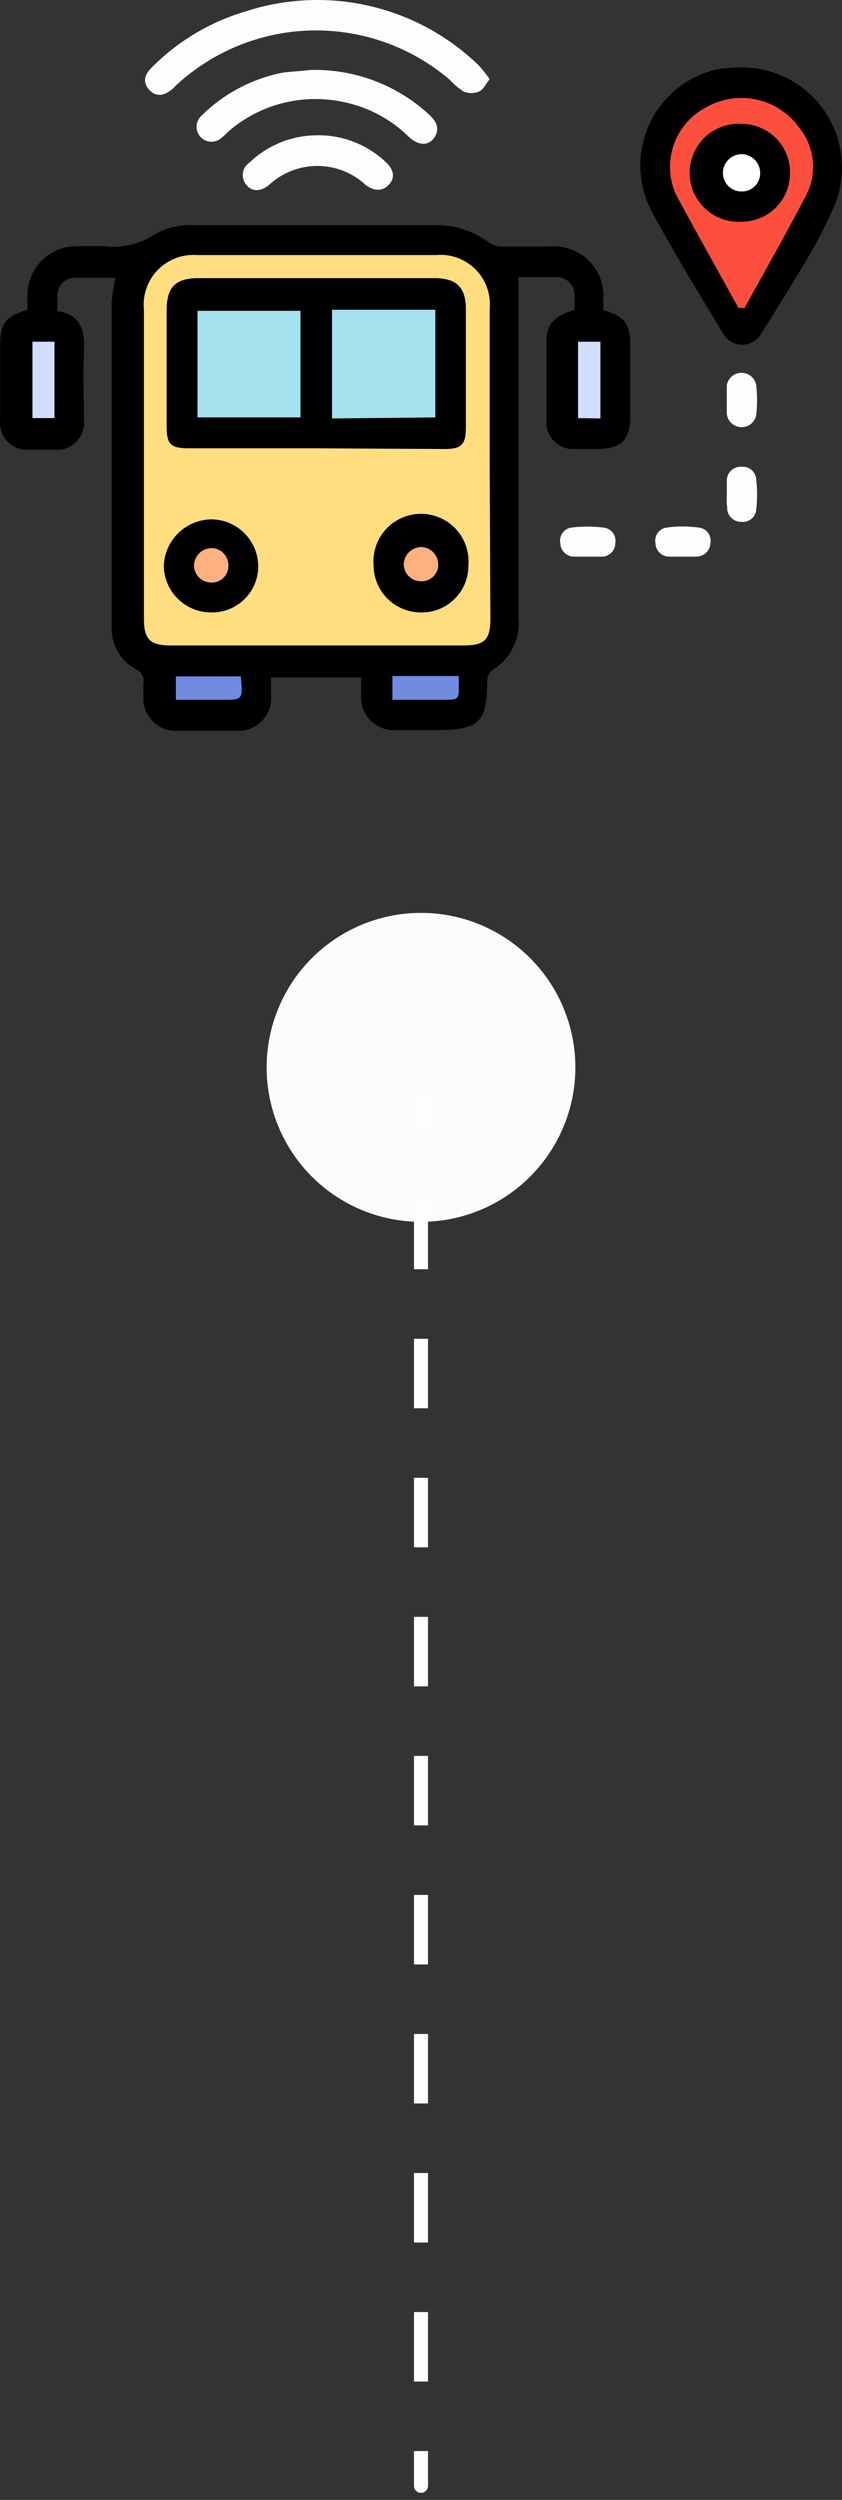 <svg width="60" height="178" viewBox="0 0 60 178" fill="none" xmlns="http://www.w3.org/2000/svg">
<rect x="0" y="0" width="60" height="178" fill="#333333" stroke="none"/>
<circle cx="30" cy="76" r="11" fill="#FCFCFC"/>
<path d="M29.5 177C29.5 177.276 29.724 177.5 30 177.5C30.276 177.5 30.5 177.276 30.5 177L29.5 177ZM30.5 177L30.5 174.525L29.5 174.525L29.5 177L30.5 177ZM30.5 169.575L30.5 164.625L29.5 164.625L29.5 169.575L30.5 169.575ZM30.5 159.675L30.5 154.725L29.5 154.725L29.5 159.675L30.5 159.675ZM30.5 149.775L30.5 144.825L29.5 144.825L29.5 149.775L30.5 149.775ZM30.5 139.875L30.5 134.925L29.5 134.925L29.5 139.875L30.5 139.875ZM30.5 129.975L30.5 125.025L29.5 125.025L29.5 129.975L30.5 129.975ZM30.5 120.075L30.5 115.125L29.5 115.125L29.5 120.075L30.5 120.075ZM30.5 110.175L30.5 105.225L29.5 105.225L29.5 110.175L30.5 110.175ZM30.5 100.275L30.5 95.325L29.5 95.325L29.5 100.275L30.5 100.275ZM30.5 90.375L30.5 85.425L29.5 85.425L29.5 90.375L30.5 90.375ZM30.5 80.475L30.5 78L29.5 78L29.5 80.475L30.5 80.475Z" fill="#FDFDFD"/>
<path d="M9.243 19.855V44.846L10.331 46.769C10.331 46.769 33.855 47.249 34.26 46.769L36.283 44.239L35.55 19.855L33.02 17.629L23.484 16.997H12.784L9.243 19.855Z" fill="#FFDE80"/>
<path d="M13.139 21.474V30.833L32.666 30.631L31.882 20.867L13.139 21.474Z" fill="#A5E1EF"/>
<path d="M13.139 39.307L13.822 41.836L15.82 42.19L16.655 40.976C16.655 40.976 16.655 39.408 16.655 39.206C16.655 39.003 15.339 37.966 15.339 37.966L14.479 38.118L13.139 39.307Z" fill="#FCB17E"/>
<path d="M28.242 39.812L28.925 42.342L30.898 42.696L31.758 41.482C31.758 41.482 31.758 39.914 31.758 39.711C31.758 39.509 30.418 38.472 30.418 38.472L29.583 38.624L28.242 39.812Z" fill="#FCB17E"/>
<path d="M11.444 47.376L11.849 50.563L16.984 50.765L18.198 46.895L11.444 47.376Z" fill="#708BE0"/>
<path d="M26.925 47.73L27.329 50.942L32.464 51.145L33.679 47.274L26.925 47.73Z" fill="#708BE0"/>
<path d="M2.666 22.587L0.921 24.484L1.376 30.251L3.678 30.985C3.678 30.985 4.892 29.695 4.892 29.366C4.892 29.037 4.74 25.319 4.74 25.091C4.569 24.471 4.358 23.863 4.108 23.27L2.666 22.587Z" fill="#D2DDFC"/>
<path d="M41.672 23.219L39.901 25.116L40.382 30.884L42.684 31.642C42.684 31.642 43.873 30.352 43.873 29.998C43.873 29.644 43.746 25.976 43.746 25.723C43.568 25.102 43.348 24.494 43.089 23.902L41.672 23.219Z" fill="#D2DDFC"/>
<path d="M47.719 7.865L46.707 12.292L52.854 23.219L59.456 13.127L58.469 8.346L54.169 5.715L50.881 6.044L47.719 7.865Z" fill="#FC4F3D"/>
<path d="M51.639 10.369C51.286 10.937 50.973 11.529 50.703 12.14C51.046 12.782 51.471 13.377 51.968 13.911C52.616 14.202 53.309 14.382 54.017 14.442C54.017 14.29 54.927 12.089 54.927 12.089C54.703 11.667 54.45 11.261 54.169 10.875L52.499 9.762L51.639 10.369Z" fill="white"/>
<path d="M40.938 22.056C40.964 21.71 40.964 21.364 40.938 21.018C40.942 20.852 40.912 20.687 40.852 20.532C40.791 20.378 40.701 20.236 40.586 20.117C40.471 19.997 40.333 19.901 40.181 19.834C40.029 19.768 39.865 19.732 39.699 19.728C38.738 19.728 37.777 19.728 36.942 19.728C36.942 21.297 36.942 22.84 36.942 24.357C36.942 30.884 36.942 37.41 36.942 43.936C37.026 44.69 36.889 45.453 36.547 46.13C36.206 46.809 35.675 47.373 35.02 47.755C34.92 47.855 34.842 47.973 34.79 48.103C34.738 48.234 34.712 48.373 34.716 48.514C34.716 51.448 34.109 51.979 31.149 51.979C30.188 51.979 29.227 51.979 28.266 51.979C27.926 52.011 27.583 51.966 27.262 51.85C26.941 51.734 26.649 51.549 26.408 51.307C26.167 51.066 25.981 50.775 25.865 50.453C25.749 50.133 25.705 49.79 25.736 49.45C25.736 49.071 25.736 48.691 25.736 48.236H19.311C19.311 48.666 19.311 49.096 19.311 49.501C19.342 49.84 19.298 50.183 19.182 50.504C19.066 50.825 18.881 51.117 18.639 51.358C18.398 51.599 18.107 51.785 17.785 51.901C17.465 52.017 17.122 52.061 16.782 52.03C15.45 52.03 14.109 52.03 12.76 52.03C12.419 52.066 12.074 52.025 11.751 51.91C11.428 51.796 11.134 51.611 10.892 51.368C10.65 51.126 10.464 50.832 10.35 50.509C10.236 50.186 10.195 49.841 10.23 49.501C10.205 49.197 10.205 48.893 10.23 48.59C10.257 48.404 10.223 48.214 10.131 48.049C10.04 47.885 9.897 47.755 9.725 47.679C9.173 47.386 8.714 46.944 8.401 46.403C8.088 45.861 7.933 45.243 7.954 44.619C7.954 36.963 7.954 29.282 7.954 21.575C8.007 20.971 8.1 20.371 8.232 19.779C7.22 19.779 6.209 19.779 5.222 19.779C4.9 19.811 4.603 19.965 4.391 20.21C4.179 20.455 4.069 20.771 4.084 21.094V22.157C5.804 22.384 6.057 23.599 5.981 25.04C5.905 26.482 5.981 28.278 5.981 29.897C6.012 30.179 5.98 30.465 5.887 30.733C5.795 31.002 5.644 31.246 5.446 31.449C5.247 31.652 5.006 31.809 4.74 31.908C4.474 32.007 4.19 32.046 3.907 32.022H2.086C1.803 32.046 1.518 32.007 1.252 31.908C0.986 31.809 0.745 31.652 0.547 31.449C0.348 31.246 0.198 31.002 0.105 30.733C0.012 30.465 -0.019 30.179 0.011 29.897V24.585C0.011 23.017 0.391 22.536 1.959 22.056C1.959 21.701 1.959 21.322 1.959 20.943C1.979 20.03 2.355 19.162 3.008 18.523C3.66 17.885 4.537 17.528 5.45 17.528H7.347C8.649 17.697 9.97 17.392 11.065 16.668C11.898 16.204 12.845 15.985 13.797 16.035C19.564 16.035 25.331 16.035 31.099 16.035C32.45 16.018 33.768 16.455 34.842 17.275C35.103 17.453 35.412 17.55 35.728 17.553C36.891 17.553 38.03 17.553 39.193 17.553C39.702 17.511 40.214 17.58 40.694 17.756C41.173 17.932 41.608 18.21 41.97 18.571C42.331 18.932 42.609 19.367 42.785 19.847C42.96 20.326 43.029 20.838 42.987 21.347C43 21.592 43 21.837 42.987 22.081C44.556 22.536 44.91 23.042 44.91 24.61C44.91 26.179 44.91 27.975 44.91 29.669C44.91 31.364 44.202 31.946 42.608 31.971H40.863C40.608 31.978 40.355 31.933 40.119 31.839C39.882 31.745 39.668 31.604 39.488 31.424C39.308 31.244 39.166 31.029 39.072 30.793C38.978 30.556 38.933 30.303 38.94 30.049C38.94 28.05 38.94 26.078 38.94 24.105C39.016 23.017 39.547 22.511 40.938 22.056ZM34.893 32.958V22.005C34.944 21.49 34.88 20.97 34.706 20.482C34.532 19.994 34.253 19.551 33.888 19.184C33.523 18.816 33.082 18.534 32.595 18.357C32.109 18.18 31.589 18.113 31.073 18.16H14.025C13.51 18.124 12.993 18.201 12.511 18.386C12.028 18.571 11.592 18.859 11.233 19.23C10.874 19.602 10.601 20.047 10.432 20.535C10.263 21.023 10.203 21.542 10.256 22.056V44.037C10.256 45.529 10.686 45.959 12.178 45.959H33.021C34.539 45.959 34.944 45.554 34.944 44.062L34.893 32.958ZM42.785 29.796V24.332H41.191V29.77L42.785 29.796ZM2.313 24.332V29.77H3.882V24.332H2.313ZM17.187 48.16H12.532V49.829H15.795C17.313 49.829 17.313 49.829 17.161 48.16H17.187ZM27.962 49.829H31.503C32.718 49.829 32.718 49.829 32.692 48.641C32.692 48.489 32.692 48.337 32.692 48.135H27.962V49.829Z" fill="black"/>
<path d="M52.6 4.805C53.784 4.76 54.96 5.011 56.023 5.536C57.085 6.06 58.001 6.84 58.686 7.807C59.371 8.773 59.805 9.895 59.948 11.071C60.091 12.247 59.939 13.441 59.506 14.543C58.981 15.747 58.39 16.921 57.735 18.059C56.622 19.956 55.458 21.828 54.295 23.674C54.165 23.936 53.965 24.155 53.717 24.309C53.469 24.462 53.183 24.544 52.891 24.544C52.599 24.544 52.313 24.462 52.065 24.309C51.817 24.155 51.617 23.936 51.487 23.674C49.767 20.816 47.996 17.958 46.428 15.024C45.924 14.06 45.651 12.992 45.631 11.904C45.611 10.816 45.845 9.738 46.314 8.757C46.782 7.775 47.474 6.916 48.332 6.247C49.19 5.579 50.193 5.12 51.259 4.906C51.704 4.849 52.152 4.815 52.6 4.805ZM52.6 21.929H53.055C54.523 19.273 56.015 16.643 57.431 13.936C57.838 13.163 58.007 12.287 57.917 11.418C57.827 10.55 57.482 9.727 56.925 9.054C56.198 8.055 55.13 7.357 53.923 7.091C52.716 6.826 51.454 7.011 50.374 7.612C49.271 8.168 48.426 9.129 48.016 10.293C47.606 11.458 47.662 12.736 48.173 13.86C49.615 16.541 51.158 19.273 52.625 21.929H52.6Z" fill="black"/>
<path d="M34.894 5.639C34.59 6.019 34.413 6.423 34.109 6.525C33.769 6.662 33.388 6.662 33.047 6.525C32.684 6.29 32.352 6.009 32.06 5.69C29.333 3.356 25.844 2.103 22.255 2.168C18.665 2.233 15.224 3.612 12.584 6.044L12.356 6.272C11.698 6.879 11.091 6.904 10.636 6.398C10.18 5.892 10.231 5.361 10.863 4.754C12.716 2.903 15.003 1.546 17.516 0.808C20.364 -0.117 23.411 -0.251 26.329 0.422C29.248 1.095 31.928 2.549 34.084 4.627C34.38 4.943 34.651 5.281 34.894 5.639Z" fill="#FDFDFD"/>
<path d="M22.119 4.982C25.276 4.899 28.338 6.062 30.644 8.219C31.099 8.675 31.352 9.155 30.973 9.762C30.593 10.369 29.86 10.42 29.151 9.762C27.832 8.453 26.148 7.572 24.32 7.233C22.9 6.95 21.435 6.997 20.036 7.369C18.637 7.742 17.342 8.431 16.251 9.383C16.078 9.564 15.892 9.734 15.695 9.889C15.482 10.044 15.22 10.114 14.959 10.088C14.698 10.06 14.456 9.938 14.28 9.743C14.104 9.548 14.006 9.295 14.006 9.032C14.005 8.769 14.102 8.516 14.278 8.32C15.893 6.687 17.966 5.584 20.222 5.159C20.981 5.083 21.74 5.032 22.119 4.982Z" fill="#FDFDFD"/>
<path d="M22.424 9.636C23.351 9.6 24.276 9.75 25.144 10.075C26.013 10.401 26.808 10.897 27.483 11.533C28.09 12.089 28.166 12.697 27.685 13.177C27.205 13.658 26.623 13.582 26.066 13.177C25.13 12.302 23.895 11.816 22.614 11.816C21.332 11.816 20.098 12.302 19.161 13.177C18.579 13.658 17.947 13.658 17.567 13.177C17.466 13.064 17.389 12.93 17.344 12.784C17.299 12.639 17.285 12.485 17.304 12.334C17.324 12.183 17.375 12.038 17.455 11.908C17.536 11.779 17.643 11.668 17.77 11.584C19.024 10.377 20.684 9.682 22.424 9.636Z" fill="#FDFDFD"/>
<path d="M48.63 39.635C48.301 39.635 47.972 39.635 47.643 39.635C47.395 39.623 47.16 39.517 46.986 39.338C46.813 39.16 46.713 38.923 46.707 38.674C46.682 38.545 46.684 38.413 46.713 38.285C46.742 38.157 46.798 38.037 46.877 37.932C46.955 37.827 47.055 37.74 47.17 37.676C47.284 37.612 47.411 37.573 47.542 37.561C48.272 37.46 49.012 37.46 49.742 37.561C49.875 37.567 50.005 37.6 50.123 37.659C50.242 37.719 50.346 37.803 50.43 37.906C50.514 38.008 50.575 38.128 50.609 38.256C50.643 38.384 50.649 38.518 50.628 38.649C50.621 38.913 50.512 39.164 50.323 39.348C50.134 39.532 49.88 39.636 49.616 39.635C49.287 39.635 48.958 39.635 48.63 39.635Z" fill="#FDFDFD"/>
<path d="M41.873 39.635C41.545 39.635 41.216 39.635 40.887 39.635C40.634 39.629 40.393 39.526 40.215 39.347C40.036 39.168 39.932 38.927 39.926 38.674C39.901 38.545 39.903 38.413 39.932 38.285C39.961 38.157 40.017 38.037 40.095 37.932C40.174 37.827 40.274 37.74 40.389 37.676C40.503 37.612 40.63 37.573 40.761 37.561C41.491 37.473 42.23 37.473 42.961 37.561C43.094 37.567 43.224 37.6 43.342 37.66C43.461 37.719 43.565 37.803 43.649 37.906C43.733 38.008 43.794 38.128 43.828 38.256C43.862 38.384 43.868 38.518 43.846 38.649C43.85 38.779 43.827 38.909 43.779 39.031C43.73 39.152 43.658 39.262 43.565 39.354C43.473 39.447 43.363 39.519 43.242 39.567C43.12 39.616 42.99 39.639 42.86 39.635C42.531 39.635 42.202 39.635 41.873 39.635Z" fill="#FDFDFD"/>
<path d="M51.79 28.354C51.79 28.05 51.79 27.747 51.79 27.443C51.829 27.193 51.956 26.965 52.149 26.8C52.341 26.635 52.586 26.544 52.84 26.544C53.093 26.544 53.338 26.635 53.531 26.8C53.723 26.965 53.85 27.193 53.889 27.443C53.965 28.15 53.965 28.862 53.889 29.568C53.838 29.819 53.698 30.042 53.495 30.198C53.292 30.353 53.04 30.43 52.785 30.415C52.53 30.4 52.289 30.293 52.106 30.114C51.923 29.935 51.811 29.697 51.79 29.442V28.455V28.354Z" fill="#FDFDFD"/>
<path d="M51.791 35.158V34.273C51.784 34.135 51.806 33.997 51.856 33.868C51.905 33.738 51.981 33.621 52.079 33.523C52.177 33.426 52.294 33.349 52.423 33.3C52.552 33.25 52.69 33.228 52.828 33.236C52.959 33.222 53.091 33.235 53.216 33.274C53.341 33.312 53.457 33.377 53.556 33.462C53.656 33.547 53.737 33.652 53.794 33.77C53.852 33.887 53.885 34.016 53.891 34.146C53.967 34.853 53.967 35.565 53.891 36.271C53.882 36.402 53.846 36.53 53.785 36.647C53.725 36.764 53.641 36.867 53.539 36.949C53.437 37.032 53.319 37.094 53.193 37.129C53.066 37.165 52.934 37.174 52.803 37.157C52.672 37.157 52.541 37.13 52.42 37.079C52.298 37.028 52.188 36.953 52.097 36.859C52.005 36.764 51.932 36.653 51.884 36.53C51.836 36.407 51.813 36.276 51.817 36.145C51.766 35.816 51.791 35.487 51.791 35.158Z" fill="#FDFDFD"/>
<path d="M22.523 31.92H13.467C12.152 31.92 11.874 31.642 11.874 30.327C11.874 27.595 11.874 24.838 11.874 22.106C11.874 20.437 12.506 19.804 14.15 19.804H30.946C32.54 19.804 33.198 20.462 33.198 22.03V30.403C33.198 31.668 32.894 31.971 31.654 31.971L22.523 31.92ZM21.41 29.72V22.131H14.075V29.72H21.41ZM31.022 29.72V22.055H23.661V29.796L31.022 29.72Z" fill="black"/>
<path d="M33.376 40.268C33.379 40.705 33.296 41.139 33.131 41.544C32.966 41.949 32.722 42.317 32.414 42.627C32.106 42.938 31.74 43.184 31.336 43.352C30.932 43.52 30.499 43.607 30.062 43.607C29.616 43.617 29.172 43.538 28.757 43.375C28.342 43.212 27.963 42.968 27.643 42.657C27.323 42.347 27.068 41.975 26.892 41.565C26.717 41.155 26.625 40.714 26.622 40.268C26.581 39.8 26.639 39.328 26.79 38.884C26.941 38.439 27.183 38.031 27.501 37.684C27.818 37.338 28.204 37.062 28.634 36.873C29.064 36.684 29.529 36.586 29.999 36.586C30.469 36.586 30.933 36.684 31.363 36.873C31.793 37.062 32.179 37.338 32.497 37.684C32.815 38.031 33.056 38.439 33.208 38.884C33.359 39.328 33.416 39.8 33.376 40.268ZM31.226 40.268C31.236 40.105 31.214 39.942 31.161 39.787C31.108 39.633 31.025 39.491 30.917 39.369C30.809 39.246 30.678 39.147 30.531 39.075C30.384 39.004 30.225 38.962 30.062 38.953C29.743 38.945 29.433 39.057 29.194 39.269C28.954 39.48 28.804 39.773 28.772 40.091C28.751 40.409 28.856 40.722 29.064 40.964C29.273 41.205 29.567 41.355 29.885 41.381C30.041 41.402 30.2 41.392 30.353 41.351C30.505 41.31 30.648 41.24 30.773 41.143C30.897 41.047 31.002 40.926 31.079 40.789C31.157 40.652 31.207 40.5 31.226 40.344V40.268Z" fill="black"/>
<path d="M15.036 43.607C14.153 43.607 13.304 43.259 12.675 42.639C12.046 42.019 11.685 41.177 11.672 40.293C11.704 39.411 12.074 38.576 12.705 37.959C13.336 37.343 14.179 36.992 15.061 36.98C15.508 36.983 15.948 37.075 16.359 37.25C16.769 37.425 17.14 37.68 17.451 38.001C17.762 38.321 18.006 38.699 18.169 39.115C18.332 39.53 18.41 39.974 18.4 40.42C18.374 41.287 18.005 42.109 17.375 42.706C16.745 43.304 15.904 43.627 15.036 43.607ZM16.276 40.217C16.269 39.9 16.138 39.597 15.911 39.375C15.684 39.153 15.379 39.028 15.061 39.028C14.73 39.035 14.415 39.171 14.183 39.408C13.952 39.644 13.822 39.962 13.822 40.293C13.835 40.613 13.971 40.915 14.202 41.137C14.433 41.359 14.741 41.482 15.061 41.482C15.226 41.486 15.39 41.455 15.542 41.392C15.695 41.33 15.833 41.236 15.947 41.117C16.061 40.998 16.149 40.856 16.206 40.702C16.262 40.547 16.286 40.382 16.276 40.217Z" fill="black"/>
<path d="M56.294 12.267C56.304 12.718 56.225 13.168 56.062 13.589C55.898 14.01 55.653 14.395 55.341 14.722C55.028 15.048 54.655 15.31 54.241 15.492C53.827 15.674 53.382 15.773 52.93 15.783C52.449 15.824 51.964 15.764 51.506 15.608C51.048 15.452 50.628 15.203 50.272 14.876C49.916 14.549 49.632 14.151 49.438 13.709C49.243 13.266 49.143 12.788 49.143 12.304C49.143 11.821 49.243 11.343 49.438 10.9C49.632 10.458 49.916 10.06 50.272 9.733C50.628 9.406 51.048 9.157 51.506 9.001C51.964 8.845 52.449 8.785 52.93 8.826C53.829 8.846 54.685 9.217 55.314 9.86C55.943 10.503 56.295 11.367 56.294 12.267ZM52.829 10.976C52.653 10.98 52.479 11.018 52.318 11.088C52.157 11.159 52.011 11.26 51.888 11.387C51.766 11.514 51.67 11.663 51.606 11.827C51.542 11.991 51.51 12.166 51.514 12.342C51.517 12.515 51.554 12.685 51.623 12.844C51.693 13.002 51.792 13.145 51.917 13.265C52.041 13.385 52.188 13.479 52.349 13.542C52.51 13.605 52.681 13.636 52.854 13.632C53.026 13.636 53.196 13.605 53.356 13.541C53.515 13.478 53.66 13.384 53.783 13.264C53.905 13.143 54.003 13 54.069 12.842C54.136 12.684 54.17 12.514 54.17 12.342C54.173 12.164 54.141 11.987 54.075 11.822C54.009 11.656 53.911 11.505 53.786 11.378C53.661 11.251 53.512 11.15 53.348 11.081C53.184 11.012 53.007 10.976 52.829 10.976Z" fill="black"/>
</svg>
